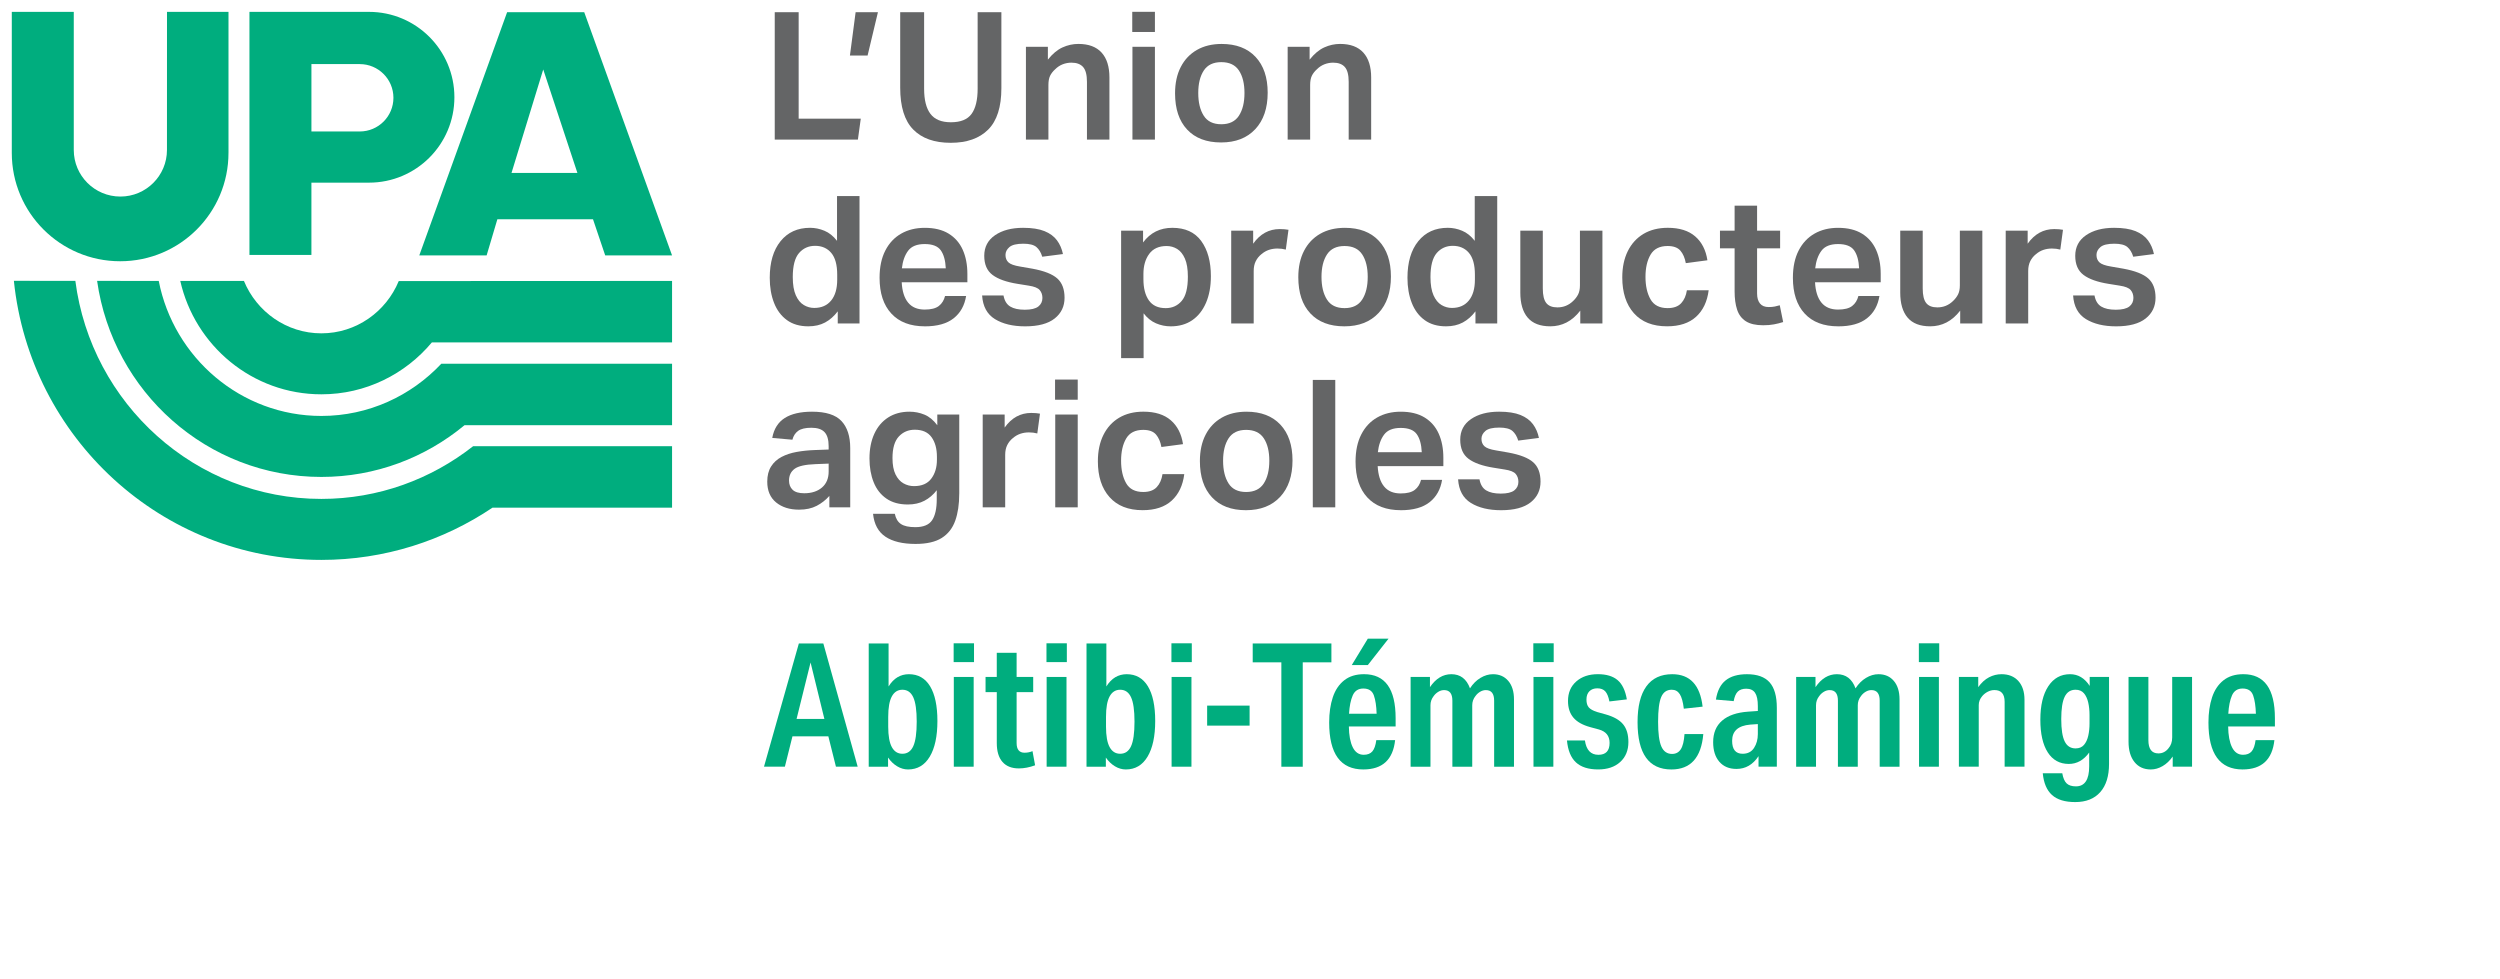<?xml version="1.0" encoding="UTF-8"?><svg id="Layer_1" xmlns="http://www.w3.org/2000/svg" viewBox="0 0 212 83"><defs><style>.cls-1{fill:none;}.cls-1,.cls-2,.cls-3,.cls-4{stroke-width:0px;}.cls-2{fill:#646566;}.cls-3,.cls-4{fill:#00ad7e;}.cls-4{fill-rule:evenodd;}</style></defs><rect class="cls-1" x="0" y="0" width="212" height="83"/><path class="cls-4" d="M41.266,21.657l.91-3.062h8.111l1.034,3.062h5.669L49.542,1.033h-6.538l-7.449,20.625h5.711ZM46.066,5.89l2.897,8.773h-5.587l2.69-8.773Z"/><path class="cls-4" d="M26.409,15.491l4.883-.002c3.999,0,7.241-3.242,7.241-7.241s-3.242-7.241-7.241-7.241h-10.139v20.609h5.255v-6.125ZM26.409,5.435h4.097c1.578,0,2.857,1.279,2.857,2.857s-1.279,2.857-2.857,2.857v-.003h-4.097s0-5.711,0-5.711Z"/><path class="cls-4" d="M19.375,12.967c0,5.074-4.113,9.187-9.187,9.187S1,18.041 1,12.967V1.007h5.256v11.711c0,2.182,1.769,3.95,3.951,3.95s3.951-1.769,3.951-3.95l.003-11.711h5.215v11.959Z"/><path class="cls-3" d="M56.991,23.823l-23.177.012c-1.074,2.6-3.61,4.432-6.562,4.432-2.954,0-5.492-1.836-6.565-4.441l-5.4-.004c1.246,5.504,6.125,9.616,11.965,9.616,3.764,0,7.122-1.714,9.372-4.403h20.367v-5.213Z"/><path class="cls-3" d="M56.991,30.844h-19.567c-2.562,2.721-6.169,4.428-10.172,4.428-6.819,0-12.516-4.932-13.791-11.45l-5.226-.003c1.331,9.395,9.326,16.625,19.017,16.625,4.616,0,8.835-1.651,12.14-4.387h17.599v-5.213Z"/><path class="cls-3" d="M56.991,37.838l-16.869 0c-3.561,2.793-8.021,4.47-12.87,4.47-10.679,0-19.519-8.073-20.862-18.491l-5.213-.003c1.366,13.297,12.518,23.666,26.075,23.666,5.37,0,10.356-1.637,14.511-4.429h15.228v-5.213Z"/><path class="cls-2" d="M65.698,1.032h2.028v9.034h5.267l-.243,1.771h-7.052V1.032h0Z"/><path class="cls-2" d="M72.557,1.032h1.892l-.877,3.678h-1.498l.483-3.678Z"/><path class="cls-2" d="M78.365,7.524c0,.948.178,1.66.537,2.133.359.475.935.711,1.733.711.826,0,1.412-.236,1.755-.711.343-.474.514-1.185.514-2.133V1.032h2.013v6.447c0,1.594-.373,2.764-1.12,3.511-.747.747-1.806,1.12-3.178,1.12-1.382,0-2.441-.375-3.178-1.127s-1.104-1.935-1.104-3.549V1.032h2.028v6.492Z"/><path class="cls-2" d="M86.998,3.968h1.862v1.089c.394-.494.807-.84,1.241-1.036.434-.197.882-.296,1.347-.296.867,0,1.523.245,1.967.734.444.49.665,1.193.665,2.111v5.267h-1.906v-4.903c0-.585-.109-1.001-.326-1.249-.217-.247-.547-.371-.991-.371-.252,0-.496.045-.734.136-.236.091-.451.233-.643.424-.191.172-.335.356-.431.553-.095.197-.143.457-.143.779v4.631h-1.907V3.968Z"/><path class="cls-2" d="M96.015,1.002h1.922v1.71h-1.922v-1.71ZM96.031,3.968h1.906v7.87h-1.906V3.968Z"/><path class="cls-2" d="M106.448,10.952c-.702.752-1.667,1.128-2.899,1.128-1.241,0-2.201-.366-2.883-1.097-.681-.731-1.021-1.753-1.021-3.065,0-.867.161-1.614.485-2.239.322-.626.78-1.108,1.369-1.445s1.289-.507,2.096-.507c1.232,0,2.189.366,2.875,1.097.686.732,1.029,1.743,1.029,3.034-0,1.312-.349,2.343-1.051,3.095ZM103.565,10.536c.686,0,1.185-.242,1.498-.727.313-.484.469-1.125.469-1.922s-.156-1.432-.469-1.907c-.313-.474-.812-.711-1.498-.711-.676,0-1.171.237-1.484.711-.312.475-.469,1.11-.469,1.907s.155,1.438.463,1.922c.307.485.804.727,1.49.727Z"/><path class="cls-2" d="M109.193,3.968h1.862v1.089c.394-.494.807-.84,1.241-1.036.434-.197.882-.296,1.347-.296.867,0,1.523.245,1.967.734.444.49.665,1.193.665,2.111v5.267h-1.906v-4.903c0-.585-.109-1.001-.326-1.249-.217-.247-.547-.371-.991-.371-.252,0-.496.045-.734.136-.236.091-.451.233-.643.424-.191.172-.335.356-.431.553-.095.197-.143.457-.143.779v4.631h-1.907s0-7.87-0-7.87Z"/><path class="cls-2" d="M72.887,27.43h-1.846v-1.029c-.313.414-.67.729-1.074.946s-.878.325-1.423.325c-.726,0-1.332-.177-1.816-.53-.483-.353-.847-.84-1.089-1.46-.243-.62-.364-1.329-.364-2.126,0-1.312.305-2.346.916-3.102.611-.757,1.445-1.136,2.505-1.136.413,0,.819.083,1.217.25.399.166.755.452,1.067.855v-3.798h1.907v10.805h0ZM68.158,25.864c.278.166.573.249.886.249.615,0,1.094-.209,1.437-.628.343-.418.514-1.006.514-1.763v-.424c0-.837-.169-1.455-.507-1.854-.338-.398-.795-.598-1.369-.598-.555,0-1.01.205-1.363.613-.352.409-.529,1.087-.529,2.035,0,.646.086,1.16.257,1.544.172.384.395.659.673.825Z"/><path class="cls-2" d="M78.432,27.673c-1.232,0-2.18-.361-2.845-1.082-.667-.721-.999-1.733-.999-3.034,0-.908.161-1.677.485-2.307.322-.631.772-1.11,1.347-1.438.574-.327,1.241-.492,1.997-.492.817,0,1.493.164,2.028.492.534.328.933.785,1.195,1.37s.394,1.266.394,2.043v.711h-5.569c.039.756.221,1.332.544,1.725.322.394.791.591,1.407.591.535,0,.933-.101,1.195-.303s.439-.484.53-.848h1.785c-.131.807-.483,1.438-1.059,1.892-.576.454-1.388.681-2.436.681ZM79.778,21.226c-.252-.353-.705-.53-1.362-.53s-1.125.189-1.407.568c-.283.378-.46.875-.53,1.491h3.724c-.031-.666-.173-1.176-.425-1.529Z"/><path class="cls-2" d="M83.282,25.055h1.815c.082.444.27.756.568.938.298.181.709.272,1.234.272.534,0,.917-.091,1.15-.272.231-.182.348-.424.348-.726,0-.262-.075-.485-.227-.666-.151-.182-.464-.308-.938-.379l-.938-.151c-.948-.151-1.658-.403-2.127-.757-.469-.353-.703-.893-.703-1.619,0-.746.304-1.329.915-1.748.611-.418,1.404-.628,2.384-.628.746,0,1.349.094,1.809.28.459.187.812.447,1.059.78.247.333.416.722.507,1.165l-1.755.227c-.11-.363-.278-.638-.499-.824-.222-.187-.591-.28-1.106-.28-.565,0-.958.096-1.18.287-.222.192-.333.414-.333.666,0,.262.083.472.249.628.166.157.496.275.991.356l1.043.181c.989.182,1.69.457,2.105.825.413.368.62.915.62,1.642,0,.727-.279,1.312-.839,1.756-.56.444-1.395.666-2.505.666-1.039,0-1.892-.205-2.558-.613-.665-.409-1.029-1.076-1.089-2.005Z"/><path class="cls-2" d="M95.07,19.561h1.862v.999c.615-.828,1.442-1.241,2.482-1.241,1.09,0,1.907.374,2.452,1.12.544.747.817,1.74.817,2.982,0,.867-.139,1.621-.416,2.262-.278.641-.669,1.133-1.173,1.476-.504.342-1.11.515-1.816.515-.434,0-.85-.086-1.249-.257-.398-.172-.748-.454-1.051-.848v3.798h-1.907v-10.805ZM100.209,25.516c.348-.409.522-1.092.522-2.051,0-.645-.084-1.158-.251-1.536s-.386-.651-.657-.817c-.273-.166-.57-.249-.894-.249-.655,0-1.147.222-1.475.666-.329.444-.492,1.013-.492,1.71v.439c0,.756.153,1.354.461,1.793.308.439.785.659,1.43.659.555-0,1.007-.205,1.355-.613Z"/><path class="cls-2" d="M104.406,19.561h1.862v1.105c.585-.828,1.337-1.241,2.254-1.241.142,0,.275.005.401.016.126.01.239.025.34.045l-.227,1.679c-.221-.06-.459-.09-.711-.09s-.492.038-.718.113c-.227.076-.442.199-.643.371-.203.162-.361.359-.477.591-.117.232-.174.509-.174.832v4.449h-1.907v-7.87Z"/><path class="cls-2" d="M116.899,26.545c-.702.752-1.667,1.128-2.899,1.128-1.241,0-2.201-.366-2.883-1.097-.681-.731-1.021-1.753-1.021-3.065,0-.867.161-1.614.485-2.239.322-.626.78-1.108,1.369-1.445s1.289-.507,2.096-.507c1.232,0,2.189.366,2.875,1.097.686.732,1.029,1.743,1.029,3.034-0,1.312-.35,2.343-1.051,3.095ZM114.016,26.129c.686,0,1.185-.242,1.498-.727.313-.484.469-1.125.469-1.922s-.156-1.432-.469-1.907c-.313-.474-.812-.711-1.498-.711-.676,0-1.171.237-1.484.711-.312.475-.469,1.11-.469,1.907s.155,1.438.463,1.922c.307.485.804.727,1.49.727Z"/><path class="cls-2" d="M126.965,27.43h-1.846v-1.029c-.313.414-.67.729-1.074.946s-.878.325-1.423.325c-.726,0-1.332-.177-1.816-.53-.483-.353-.847-.84-1.089-1.46-.243-.62-.364-1.329-.364-2.126,0-1.312.305-2.346.916-3.102.611-.757,1.445-1.136,2.505-1.136.413,0,.819.083,1.217.25.399.166.755.452,1.067.855v-3.798h1.907s0,10.805 0,10.805ZM122.235,25.864c.278.166.573.249.886.249.615,0,1.094-.209,1.437-.628.343-.418.514-1.006.514-1.763v-.424c0-.837-.169-1.455-.507-1.854-.338-.398-.795-.598-1.369-.598-.555,0-1.01.205-1.363.613-.352.409-.529,1.087-.529,2.035,0,.646.086,1.16.257,1.544.171.384.395.659.673.825Z"/><path class="cls-2" d="M135.884,27.43h-1.877v-1.089c-.353.454-.741.789-1.165,1.006-.424.217-.882.325-1.377.325-.858,0-1.495-.245-1.914-.734s-.628-1.198-.628-2.126v-5.252h1.906v4.903c0,.575.099.986.295,1.234.197.247.512.37.946.37.514,0,.959-.181,1.332-.544.182-.172.324-.358.425-.56.1-.202.151-.454.151-.757v-4.646h1.907s0,7.87-0,7.87Z"/><path class="cls-2" d="M138.553,26.56c-.656-.741-.984-1.753-.984-3.034,0-.858.156-1.602.469-2.233.313-.63.757-1.117,1.332-1.46.576-.342,1.262-.515,2.058-.515.989,0,1.763.242,2.323.727.56.484.906,1.16,1.037,2.027l-1.831.242c-.081-.444-.235-.797-.461-1.06-.227-.262-.589-.393-1.082-.393-.677,0-1.158.244-1.446.733-.287.49-.431,1.118-.431,1.885s.142,1.4.425,1.899c.282.5.767.75,1.453.75.504,0,.885-.136,1.142-.409.257-.273.421-.641.492-1.105h1.846c-.121.959-.477,1.708-1.067,2.247-.591.54-1.411.81-2.459.81-1.221,0-2.159-.371-2.816-1.113Z"/><path class="cls-2" d="M149.002,24.903c0,.353.081.63.243.832.161.202.408.303.741.303.192,0,.364-.016.514-.045.152-.031.292-.066.424-.106l.288,1.423c-.252.081-.512.146-.78.196-.268.051-.573.076-.916.076-.625,0-1.115-.114-1.468-.34-.353-.227-.6-.555-.741-.984-.142-.429-.212-.946-.212-1.551v-3.648h-1.242v-1.498h1.242v-2.118h1.906v2.118h1.953v1.498h-1.953s0,3.844 0,3.844Z"/><path class="cls-2" d="M155.882,27.673c-1.232,0-2.18-.361-2.845-1.082-.667-.721-.999-1.733-.999-3.034,0-.908.161-1.677.485-2.307.322-.631.772-1.11,1.347-1.438.574-.327,1.241-.492,1.997-.492.817,0,1.493.164,2.028.492.534.328.933.785,1.195,1.37s.394,1.266.394,2.043v.711h-5.569c.039.756.221,1.332.544,1.725.322.394.791.591,1.407.591.535,0,.933-.101,1.195-.303s.439-.484.53-.848h1.785c-.131.807-.483,1.438-1.059,1.892-.576.454-1.388.681-2.436.681ZM157.228,21.226c-.252-.353-.705-.53-1.362-.53s-1.125.189-1.407.568c-.283.378-.46.875-.53,1.491h3.724c-.031-.666-.173-1.176-.425-1.529Z"/><path class="cls-2" d="M168.101,27.43h-1.877v-1.089c-.353.454-.741.789-1.165,1.006-.424.217-.882.325-1.377.325-.858,0-1.495-.245-1.914-.734s-.628-1.198-.628-2.126v-5.252h1.906v4.903c0,.575.099.986.295,1.234.197.247.512.37.946.37.514,0,.959-.181,1.332-.544.182-.172.324-.358.425-.56.1-.202.151-.454.151-.757v-4.646h1.907s0,7.87-0,7.87Z"/><path class="cls-2" d="M170.084,19.561h1.862v1.105c.585-.828,1.337-1.241,2.254-1.241.142,0,.275.005.401.016.126.01.239.025.34.045l-.227,1.679c-.221-.06-.459-.09-.711-.09s-.492.038-.718.113c-.227.076-.442.199-.643.371-.203.162-.361.359-.477.591-.117.232-.174.509-.174.832v4.449h-1.907v-7.87Z"/><path class="cls-2" d="M175.798,25.055h1.815c.082.444.27.756.568.938.298.181.709.272,1.234.272.534,0,.917-.091,1.15-.272.231-.182.348-.424.348-.726,0-.262-.075-.485-.227-.666-.151-.182-.464-.308-.938-.379l-.938-.151c-.948-.151-1.658-.403-2.127-.757-.469-.353-.703-.893-.703-1.619,0-.746.304-1.329.915-1.748.611-.418,1.404-.628,2.384-.628.746,0,1.349.094,1.809.28.459.187.812.447,1.059.78.247.333.416.722.507,1.165l-1.755.227c-.11-.363-.278-.638-.499-.824-.222-.187-.591-.28-1.106-.28-.565,0-.958.096-1.18.287-.222.192-.333.414-.333.666,0,.262.083.472.249.628.166.157.496.275.991.356l1.043.181c.989.182,1.69.457,2.105.825.413.368.62.915.62,1.642,0,.727-.279,1.312-.839,1.756-.56.444-1.395.666-2.505.666-1.039,0-1.892-.205-2.558-.613-.665-.409-1.029-1.076-1.089-2.005Z"/><path class="cls-2" d="M72.1,43.023h-1.77v-.969c-.303.343-.661.623-1.074.84-.414.217-.913.325-1.499.325-.796,0-1.445-.205-1.944-.613-.5-.409-.75-.996-.75-1.763,0-.515.108-.943.326-1.286.216-.343.512-.613.885-.809s.799-.338,1.278-.424.981-.139,1.506-.159l1.211-.045v-.288c0-.544-.116-.941-.348-1.188-.233-.248-.605-.371-1.12-.371-.504,0-.877.088-1.12.265-.242.177-.403.426-.485.749l-1.71-.151c.142-.767.495-1.329,1.06-1.688.564-.358,1.336-.537,2.315-.537,1.169,0,2.002.265,2.497.794.494.53.741,1.294.741,2.293v5.024h0ZM67.386,39.754c-.318.233-.477.565-.477.999,0,.323.101.582.303.779s.53.296.984.296c.626,0,1.128-.162,1.506-.485s.568-.777.568-1.362v-.667l-1.12.045c-.858.031-1.445.162-1.763.394Z"/><path class="cls-2" d="M81.343,41.873c0,.887-.113,1.649-.34,2.285-.227.636-.608,1.123-1.142,1.46-.535.338-1.277.507-2.226.507-1.089,0-1.94-.205-2.549-.613-.611-.409-.961-1.057-1.052-1.944h1.846c.081.403.255.693.522.87s.673.265,1.219.265c.686,0,1.16-.197,1.423-.591.261-.393.392-.984.392-1.77v-.772c-.292.383-.641.681-1.043.893-.404.212-.873.318-1.408.318-.726,0-1.332-.166-1.815-.5-.485-.333-.846-.794-1.082-1.384-.238-.591-.356-1.264-.356-2.02,0-.797.136-1.493.409-2.089.272-.595.663-1.057,1.172-1.385.509-.327,1.113-.492,1.809-.492.444,0,.868.083,1.272.25.403.166.767.466,1.089.9v-.908h1.862v6.72ZM77.514,41.222c.656,0,1.143-.212,1.46-.636.318-.424.477-.958.477-1.604v-.242c0-.686-.151-1.241-.453-1.664-.303-.424-.777-.636-1.423-.636-.546,0-.997.192-1.355.575-.357.384-.537.994-.537,1.831,0,.576.086,1.037.257,1.385s.395.6.673.757.578.235.9.235Z"/><path class="cls-2" d="M83.333,35.153h1.862v1.105c.585-.828,1.337-1.241,2.254-1.241.142,0,.275.005.401.016.126.01.239.025.34.045l-.227,1.679c-.221-.06-.459-.09-.711-.09s-.492.038-.718.113c-.227.076-.442.199-.643.371-.203.162-.361.359-.477.591-.117.232-.174.509-.174.832v4.449h-1.907s0-7.87,0-7.87Z"/><path class="cls-2" d="M89.469,32.187h1.922v1.71h-1.922v-1.71ZM89.485,35.153h1.906v7.87h-1.906v-7.87Z"/><path class="cls-2" d="M94.084,42.152c-.656-.741-.984-1.753-.984-3.034,0-.858.156-1.602.469-2.233.313-.63.757-1.117,1.332-1.46.576-.342,1.262-.515,2.058-.515.989,0,1.763.242,2.323.727.56.484.906,1.16,1.037,2.027l-1.831.242c-.081-.444-.235-.797-.461-1.06-.227-.262-.589-.393-1.082-.393-.677,0-1.158.244-1.446.733-.287.49-.431,1.118-.431,1.885s.142,1.4.425,1.899c.282.5.767.75,1.453.75.504,0,.885-.136,1.142-.409.257-.273.421-.641.492-1.105h1.846c-.121.959-.477,1.708-1.067,2.247-.591.54-1.411.81-2.459.81-1.221-0-2.159-.371-2.816-1.113Z"/><path class="cls-2" d="M108.554,42.137c-.702.752-1.667,1.128-2.899,1.128-1.241,0-2.201-.366-2.883-1.097-.681-.731-1.021-1.753-1.021-3.065,0-.867.161-1.614.485-2.239.322-.626.78-1.108,1.369-1.445s1.289-.507,2.096-.507c1.232,0,2.189.366,2.875,1.097.686.732,1.029,1.743,1.029,3.034-0,1.312-.35,2.343-1.051,3.095ZM105.671,41.721c.686,0,1.185-.242,1.498-.727.313-.484.469-1.125.469-1.922s-.156-1.432-.469-1.907c-.313-.474-.812-.711-1.498-.711-.676,0-1.171.237-1.484.711-.312.475-.469,1.11-.469,1.907s.155,1.438.463,1.922c.307.485.804.727,1.49.727Z"/><path class="cls-2" d="M111.325,32.217h1.906v10.805h-1.906v-10.805Z"/><path class="cls-2" d="M118.795,43.265c-1.232,0-2.18-.361-2.845-1.082-.667-.721-.999-1.733-.999-3.034,0-.908.161-1.677.485-2.307.322-.631.772-1.11,1.347-1.438.574-.327,1.241-.492,1.997-.492.817,0,1.493.164,2.028.492.534.328.933.785,1.195,1.37s.394,1.266.394,2.043v.711h-5.569c.039.756.221,1.332.544,1.725.322.394.791.591,1.407.591.535,0,.933-.101,1.195-.303s.439-.484.53-.848h1.785c-.131.807-.483,1.438-1.059,1.892-.576.454-1.388.681-2.436.681ZM120.141,36.818c-.252-.353-.705-.53-1.362-.53s-1.125.189-1.407.568c-.283.378-.46.875-.53,1.491h3.724c-.031-.666-.173-1.176-.425-1.529Z"/><path class="cls-2" d="M123.645,40.647h1.815c.082.444.27.756.568.938.298.181.709.272,1.234.272.534,0,.917-.091,1.15-.272.231-.182.348-.424.348-.726,0-.262-.075-.485-.227-.666-.151-.182-.464-.308-.938-.379l-.938-.151c-.948-.151-1.658-.403-2.127-.757-.469-.353-.703-.893-.703-1.619,0-.746.304-1.329.915-1.748.611-.418,1.404-.628,2.384-.628.746,0,1.349.094,1.809.28.459.187.812.447,1.059.78.247.333.416.722.507,1.165l-1.755.227c-.11-.363-.278-.638-.499-.824-.222-.187-.591-.28-1.106-.28-.565,0-.958.096-1.18.287-.222.192-.333.414-.333.666,0,.262.083.472.249.628.166.157.496.275.991.356l1.043.181c.989.182,1.69.457,2.105.825.413.368.62.915.62,1.642,0,.727-.279,1.312-.839,1.756-.56.444-1.395.666-2.505.666-1.039,0-1.892-.205-2.558-.613-.665-.409-1.029-1.076-1.089-2.005Z"/><path class="cls-3" d="M67.741,54.567h2.078l2.913,10.449h-1.844l-.644-2.575h-3.044l-.643,2.575h-1.771l2.956-10.449ZM69.907,60.963l-1.171-4.786-1.186,4.786h2.357Z"/><path class="cls-3" d="M73.667,54.567h1.684v3.644c.429-.693,1.004-1.039,1.727-1.039.781,0,1.377.342,1.793,1.024.414.683.621,1.663.621,2.942,0,1.298-.217,2.307-.651,3.03-.434.721-1.046,1.082-1.836,1.082-.322,0-.633-.09-.93-.27s-.553-.427-.768-.739v.776h-1.64v-10.449ZM76.522,58.49c-.391,0-.689.188-.893.563-.205.375-.308.954-.308,1.734v.834c0,.781.103,1.359.308,1.734.204.375.502.563.893.563.42,0,.726-.212.921-.637.196-.424.294-1.119.294-2.085,0-.956-.097-1.646-.294-2.071-.195-.424-.502-.636-.921-.636Z"/><path class="cls-3" d="M80.869,54.552h1.727v1.595h-1.727v-1.595ZM80.883,57.406h1.684v7.61h-1.684v-7.61Z"/><path class="cls-3" d="M84.526,58.694h-.951v-1.288h.951v-2.048h1.683v2.048h1.406v1.288h-1.406v4.317c0,.546.225.82.674.82.234,0,.457-.044.673-.133l.22,1.2c-.478.175-.937.264-1.376.264-.605,0-1.068-.183-1.39-.55-.322-.365-.483-.899-.483-1.602v-4.317Z"/><path class="cls-3" d="M88.741,54.552h1.727v1.595h-1.727v-1.595ZM88.755,57.406h1.684v7.61h-1.684v-7.61Z"/><path class="cls-3" d="M92.136,54.567h1.684v3.644c.429-.693,1.004-1.039,1.727-1.039.781,0,1.377.342,1.793,1.024.414.683.621,1.663.621,2.942,0,1.298-.217,2.307-.651,3.03-.434.721-1.046,1.082-1.836,1.082-.322,0-.633-.09-.93-.27s-.553-.427-.768-.739v.776h-1.64s0-10.449 0-10.449ZM94.991,58.49c-.391,0-.689.188-.893.563-.205.375-.308.954-.308,1.734v.834c0,.781.103,1.359.308,1.734.204.375.502.563.893.563.42,0,.726-.212.921-.637.196-.424.294-1.119.294-2.085,0-.956-.097-1.646-.294-2.071-.195-.424-.502-.636-.921-.636Z"/><path class="cls-3" d="M99.337,54.552h1.727v1.595h-1.727v-1.595ZM99.351,57.406h1.684v7.61h-1.684v-7.61Z"/><path class="cls-3" d="M102.366,59.836h3.6v1.697h-3.6v-1.697Z"/><path class="cls-3" d="M108.66,56.163h-2.43v-1.595h6.673v1.595h-2.43v8.854h-1.814s0-8.854 0-8.854Z"/><path class="cls-3" d="M115.611,65.25c-1.932,0-2.897-1.327-2.897-3.981,0-.809.103-1.521.307-2.136.205-.615.527-1.095.967-1.442s.999-.52,1.683-.52c1.785,0,2.678,1.244,2.678,3.732v.702h-3.965c.009.752.12,1.34.329,1.764.21.424.52.637.93.637.321,0,.565-.095.731-.286.165-.19.278-.509.337-.959h1.595c-.177,1.659-1.074,2.488-2.693,2.488ZM114.711,58.972c-.17.39-.275.907-.314,1.551h2.341c-.019-.644-.097-1.161-.234-1.551s-.434-.585-.893-.585c-.429,0-.729.195-.9.585ZM115.992,54.157h1.757l-1.757,2.239h-1.362l1.362-2.239Z"/><path class="cls-3" d="M119.62,57.406h1.64v.864c.498-.732,1.102-1.098,1.815-1.098.76,0,1.288.4,1.58,1.2.244-.38.539-.676.886-.885.346-.209.699-.314,1.06-.314.547,0,.981.19,1.303.571.322.38.482.902.482,1.566v5.708h-1.683v-5.605c0-.595-.234-.893-.703-.893-.165,0-.326.046-.482.139-.157.092-.288.212-.395.359-.186.234-.278.497-.278.79v5.21h-1.684v-5.605c0-.595-.234-.893-.702-.893-.166,0-.327.046-.483.139-.156.092-.288.212-.395.359-.186.234-.278.497-.278.79v5.21h-1.684v-7.61h-0Z"/><path class="cls-3" d="M130.026,54.552h1.727v1.595h-1.727v-1.595ZM130.04,57.406h1.684v7.61h-1.684v-7.61Z"/><path class="cls-3" d="M132.879,62.792h1.521c.117.809.498,1.215,1.142,1.215.634,0,.951-.337.951-1.01,0-.595-.308-.976-.922-1.142l-.703-.19c-.654-.177-1.134-.444-1.441-.806-.308-.361-.461-.834-.461-1.419,0-.693.234-1.244.703-1.654.468-.41,1.077-.615,1.829-.615.721,0,1.28.168,1.676.505.395.337.655.881.782,1.632l-1.479.175c-.078-.4-.195-.685-.351-.856-.156-.171-.381-.257-.673-.257-.283,0-.508.083-.673.249-.166.166-.249.4-.249.703,0,.293.066.514.197.666.133.151.364.281.695.387l.733.205c.693.195,1.188.476,1.485.842.298.365.447.865.447,1.499,0,.712-.233,1.278-.696,1.698-.463.42-1.085.629-1.866.629-.829,0-1.458-.2-1.888-.6-.429-.399-.682-1.019-.76-1.858Z"/><path class="cls-3" d="M138.865,61.241c0-1.337.248-2.349.746-3.037s1.229-1.032,2.196-1.032c1.502,0,2.361.917,2.575,2.751l-1.594.175c-.069-.575-.183-.987-.344-1.236s-.388-.373-.681-.373c-.42,0-.717.207-.893.622s-.264,1.115-.264,2.1c0,.976.092,1.673.278,2.093s.489.629.908.629c.321,0,.568-.131.738-.395.172-.262.275-.693.316-1.288h1.594c-.175,2.001-1.077,3-2.706,3-1.912-0-2.869-1.336-2.869-4.01Z"/><path class="cls-3" d="M150.674,65.016h-1.551v-.893c-.478.722-1.102,1.082-1.872,1.082-.615,0-1.098-.201-1.45-.607-.351-.405-.526-.959-.526-1.66,0-.781.253-1.391.761-1.829.507-.439,1.243-.694,2.21-.761l.819-.058v-.411c0-.516-.078-.893-.234-1.126s-.405-.351-.746-.351c-.313,0-.552.081-.717.242-.166.161-.283.432-.352.812l-1.507-.131c.117-.742.392-1.286.828-1.632.434-.346,1.036-.52,1.807-.52.868,0,1.507.229,1.916.688.411.459.615,1.18.615,2.166v4.99h0ZM147.777,63.919c.429,0,.751-.165.967-.498.214-.331.321-.721.321-1.171v-.848l-.643.044c-1.025.087-1.537.546-1.537,1.375,0,.733.298,1.098.893,1.098Z"/><path class="cls-3" d="M152.314,57.406h1.64v.864c.498-.732,1.102-1.098,1.815-1.098.76,0,1.288.4,1.58,1.2.244-.38.539-.676.886-.885.346-.209.699-.314,1.06-.314.547,0,.981.19,1.303.571.322.38.482.902.482,1.566v5.708h-1.683v-5.605c0-.595-.234-.893-.703-.893-.165,0-.326.046-.482.139-.157.092-.288.212-.395.359-.186.234-.278.497-.278.79v5.21h-1.684v-5.605c0-.595-.234-.893-.702-.893-.166,0-.327.046-.483.139-.156.092-.288.212-.395.359-.186.234-.278.497-.278.79v5.21h-1.684v-7.61h-0Z"/><path class="cls-3" d="M162.719,54.552h1.727v1.595h-1.727v-1.595ZM162.734,57.406h1.684v7.61h-1.684v-7.61Z"/><path class="cls-3" d="M166.114,57.406h1.64v.864c.273-.381.578-.659.915-.835.337-.175.69-.263,1.061-.263.604,0,1.08.193,1.427.578.346.385.52.915.52,1.588v5.678h-1.684v-5.503c0-.663-.287-.995-.863-.995-.196,0-.383.046-.564.139-.181.092-.334.212-.461.359-.204.234-.307.492-.307.776v5.224h-1.684v-7.61h-0Z"/><path class="cls-3" d="M178.847,64.768c0,1.043-.249,1.846-.747,2.406-.498.561-1.204.842-2.122.842-.868,0-1.524-.2-1.968-.6s-.705-1.015-.783-1.844h1.654c.069.4.191.686.366.856s.439.256.79.256c.751,0,1.126-.566,1.126-1.698v-1.171c-.468.644-1.043.967-1.727.967-.77,0-1.366-.327-1.785-.981s-.629-1.576-.629-2.766c0-1.21.223-2.156.673-2.839.448-.683,1.063-1.024,1.844-1.024.683,0,1.239.332,1.668.995v-.761h1.64v7.362ZM176.717,58.789c-.172-.199-.408-.299-.709-.299-.42,0-.728.197-.922.592s-.292,1.027-.292,1.895c0,.869.097,1.501.292,1.896s.503.592.922.592c.301,0,.538-.097.709-.292.17-.195.292-.453.366-.776.073-.322.109-.673.109-1.054v-.703c0-.381-.036-.734-.109-1.06-.074-.327-.196-.591-.366-.791Z"/><path class="cls-3" d="M185.886,65.016h-1.64v-.864c-.244.352-.529.622-.856.813-.327.19-.661.285-1.002.285-.586,0-1.047-.209-1.384-.629s-.504-.995-.504-1.727v-5.489h1.683v5.356c0,.752.283,1.128.848,1.128.342,0,.625-.142.85-.425.214-.244.321-.551.321-.922v-5.137h1.684v7.61Z"/><path class="cls-3" d="M190.174,65.25c-1.932,0-2.897-1.327-2.897-3.981,0-.809.103-1.521.307-2.136.205-.615.527-1.095.967-1.442s.999-.52,1.683-.52c1.785,0,2.678,1.244,2.678,3.732v.702h-3.965c.009.752.12,1.34.329,1.764.21.424.52.637.93.637.321,0,.565-.095.731-.286.165-.19.278-.509.337-.959h1.595c-.177,1.659-1.074,2.488-2.693,2.488ZM189.273,58.972c-.17.39-.275.907-.314,1.551h2.341c-.019-.644-.097-1.161-.234-1.551s-.434-.585-.893-.585c-.429,0-.729.195-.9.585Z"/></svg>